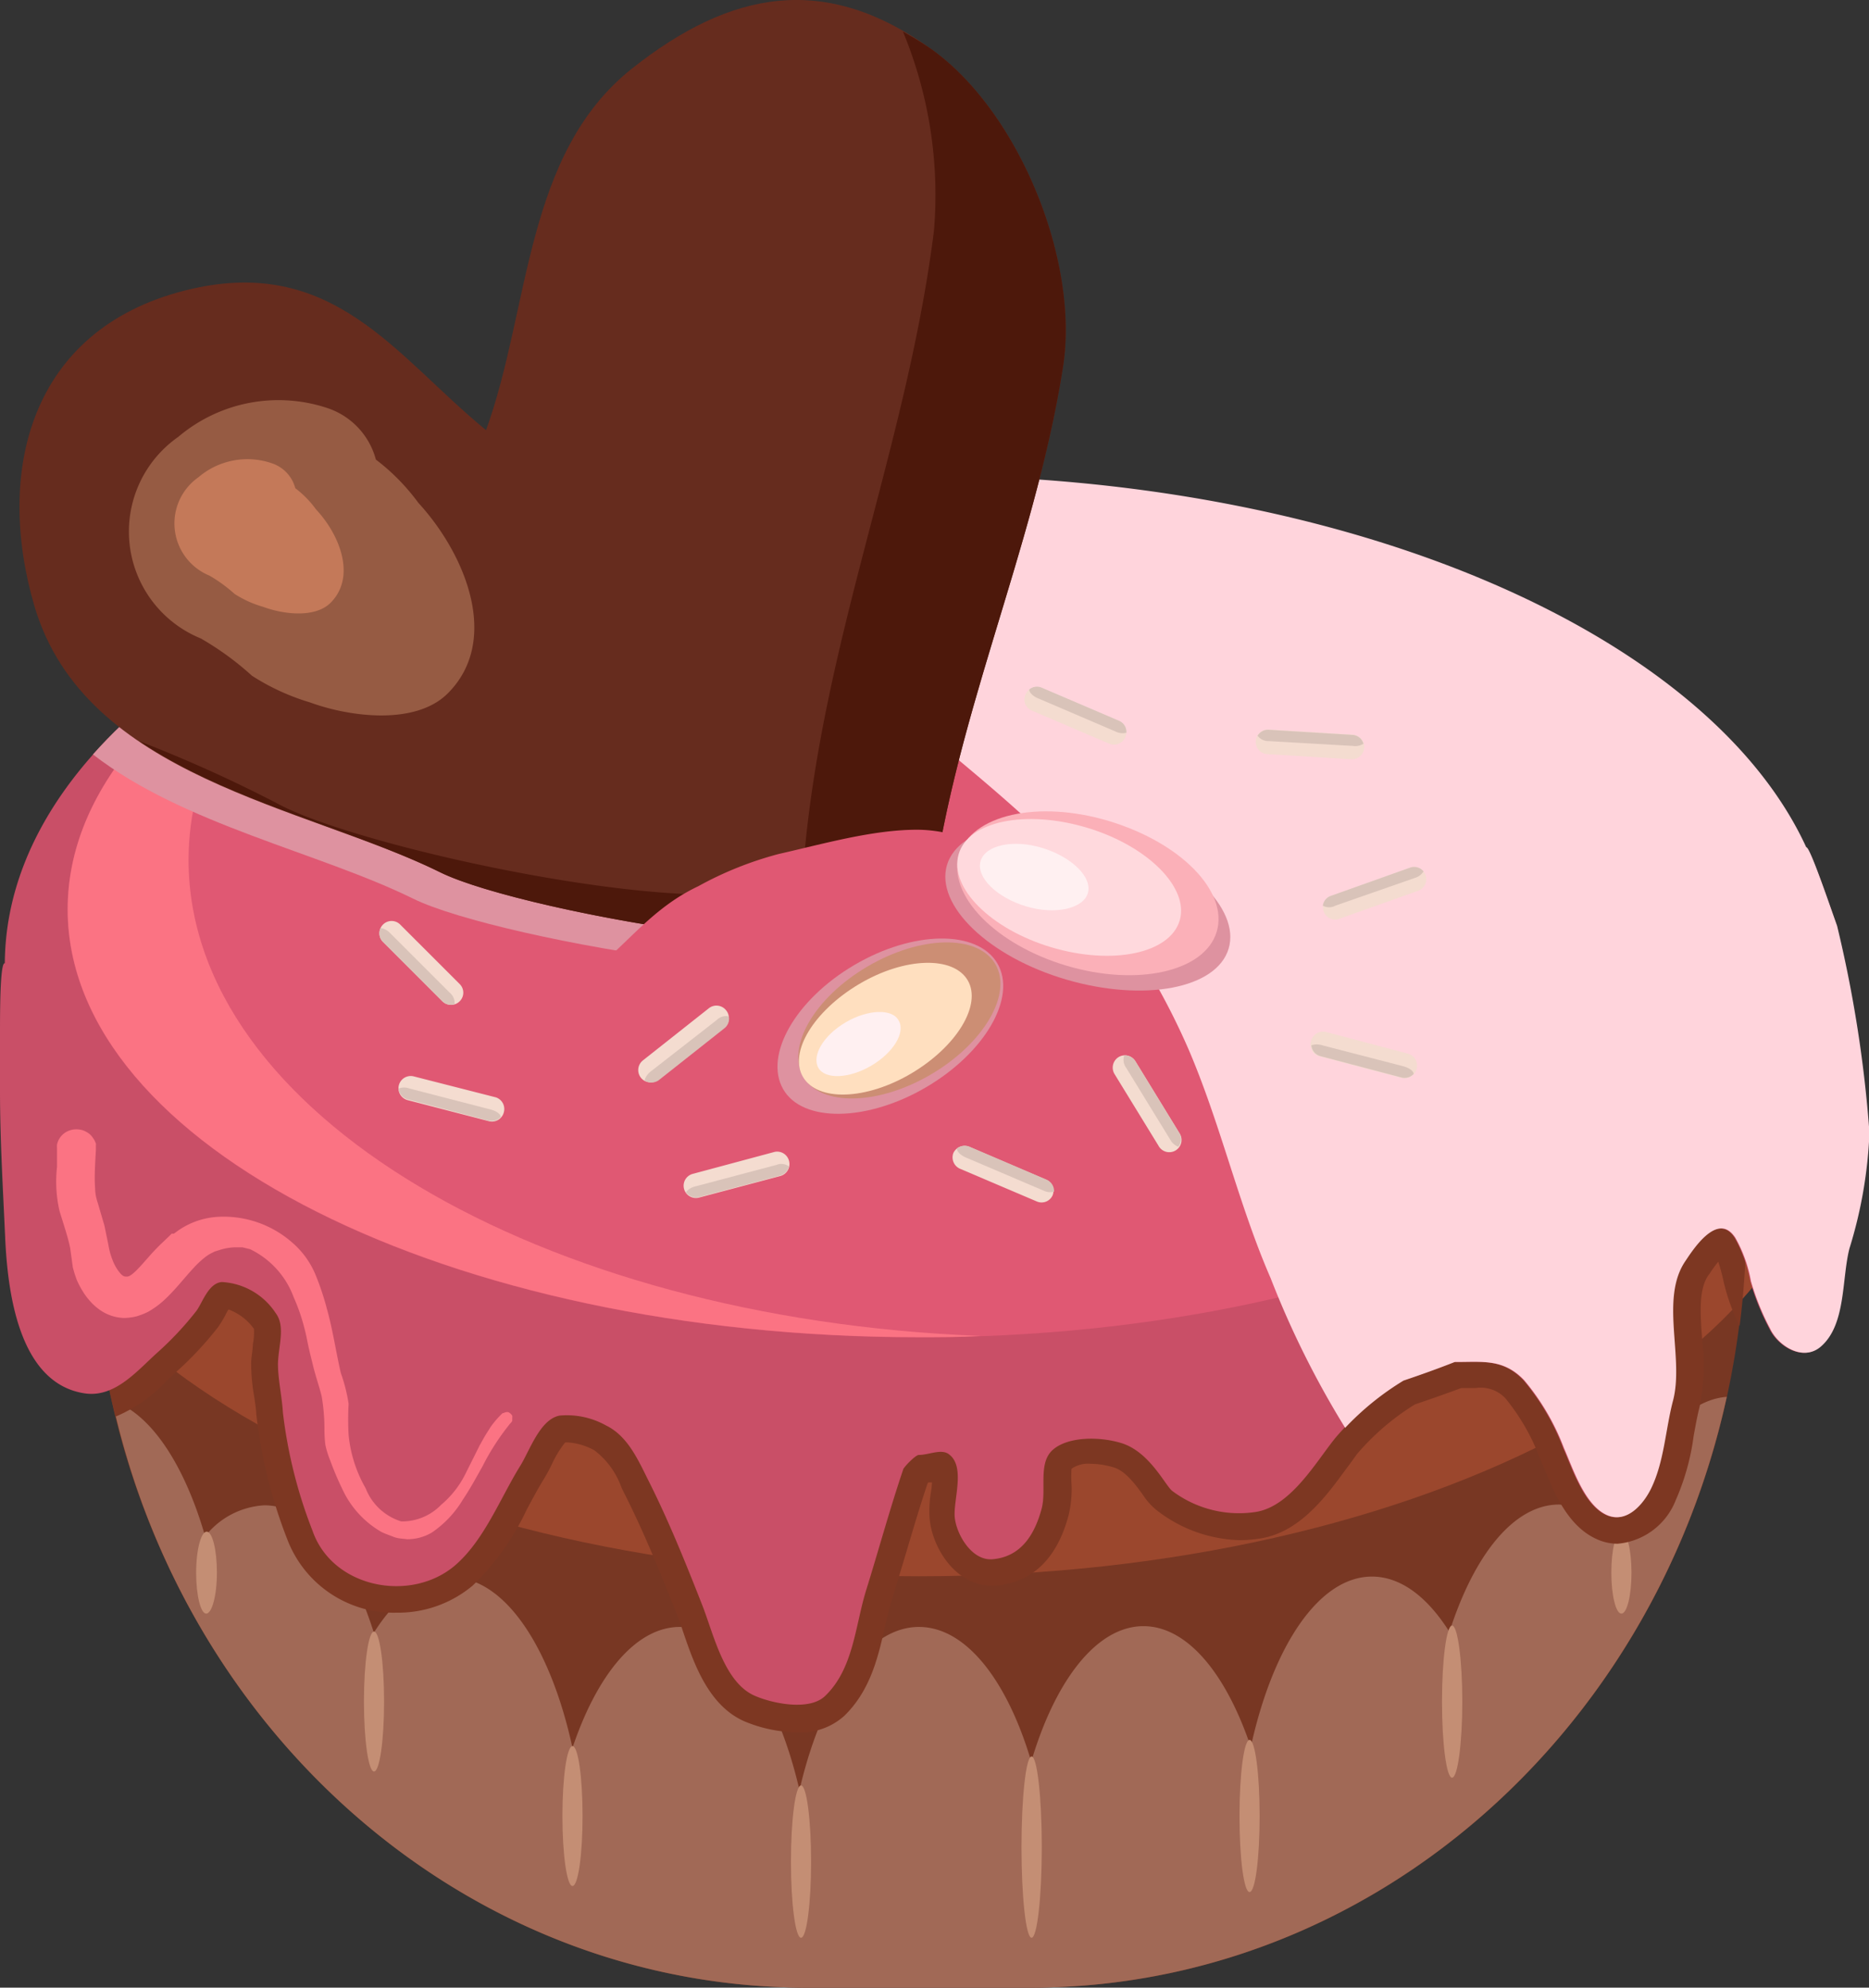 <svg xmlns="http://www.w3.org/2000/svg" viewBox="0 0 120.63 128.28"><rect x="0" y="0" width="120.63" height="128.28" fill="#333333" stroke="none"/><defs><style>.cls-1{isolation:isolate;}.cls-2{fill:#783723;}.cls-3{fill:#9b472d;}.cls-4{fill:#a16956;}.cls-5{fill:#c48e74;}.cls-6{fill:#7d3722;}.cls-7{fill:#c94f67;}.cls-8{fill:#e05873;}.cls-9{fill:#ffd4dc;}.cls-11,.cls-9{mix-blend-mode:multiply;}.cls-10{fill:#fb7383;}.cls-11{fill:#de92a0;}.cls-12{fill:#662c1e;}.cls-13{fill:#4d180b;}.cls-14{fill:#965b43;}.cls-15{fill:#c47959;}.cls-16{fill:#fbb0b8;}.cls-17{fill:#ffd9dd;}.cls-18{fill:#fff0f1;}.cls-19{fill:#cc8e74;}.cls-20{fill:#ffdfbf;}.cls-21{fill:#f4dcd0;}.cls-22{fill:#d9c3b9;}</style></defs><g class="cls-1"><g id="Layer_2" data-name="Layer 2"><g id="Layer_2-2" data-name="Layer 2"><path class="cls-2" d="M112.67,78.86c0,27.29-20.66,49.42-46.15,49.42H52.09c-25.49,0-46.15-22.13-46.15-49.42v-13H112.67Z"></path><path class="cls-3" d="M118.31,70.08c0,17.48-26.42,31.65-59,31.65S.31,87.56.31,70.08s26.41-31.64,59-31.64S118.31,52.61,118.31,70.08Z"></path><path class="cls-4" d="M52.09,128.28H66.52c21.86,0,40.16-16.28,44.93-38.13-2.94.22-5.52,3.71-7,8.95a5.27,5.27,0,0,0-3.82-2c-2.92,0-5.49,3.25-7.08,8.22-1.41-2.24-3.13-3.57-5-3.57-3.43,0-6.4,4.5-7.82,11-1.59-4.73-4.1-7.8-6.93-7.8-3,0-5.68,3.47-7.24,8.74C65,108.42,62.33,105,59.31,105c-3.35,0-6.26,4.27-7.71,10.53C50.14,109.22,47.23,105,43.88,105c-2.83,0-5.34,3.07-6.93,7.8-1.42-6.52-4.38-11-7.82-11-1.86,0-3.58,1.33-5,3.57-1.58-5-4.16-8.22-7.07-8.22a5.23,5.23,0,0,0-3.82,2c-1.34-4.65-3.52-7.93-6-8.76C12,112.09,30.3,128.28,52.09,128.28Z"></path><path class="cls-5" d="M23.49,109.82c0,2.49.29,4.51.65,4.51s.65-2,.65-4.51-.29-4.52-.65-4.52S23.49,107.32,23.49,109.82Z"></path><path class="cls-5" d="M104,101.5c0,1.46.29,2.64.65,2.64s.65-1.18.65-2.64-.29-2.65-.65-2.65S104,100,104,101.5Z"></path><path class="cls-5" d="M12.66,101.5c0,1.46.29,2.64.65,2.64S14,103,14,101.5s-.3-2.65-.66-2.65S12.66,100,12.66,101.5Z"></path><path class="cls-5" d="M36.3,117.2c0,2.5.29,4.52.65,4.52s.65-2,.65-4.52-.29-4.51-.65-4.51S36.3,114.71,36.3,117.2Z"></path><path class="cls-5" d="M51.05,120.15c0,2.71.29,4.91.65,4.91s.65-2.2.65-4.91-.29-4.92-.65-4.92S51.05,117.43,51.05,120.15Z"></path><path class="cls-5" d="M80,117.2c0,2.71.28,4.91.65,4.91s.65-2.2.65-4.91-.29-4.91-.65-4.91S80,114.49,80,117.2Z"></path><path class="cls-5" d="M93.07,109.82c0,2.71.29,4.91.65,4.91s.66-2.2.66-4.91-.3-4.91-.66-4.91S93.07,107.11,93.07,109.82Z"></path><path class="cls-5" d="M65.93,119.21c0,3.23.29,5.85.65,5.85s.66-2.62.66-5.85-.3-5.85-.66-5.85S65.93,116,65.93,119.21Z"></path><path class="cls-6" d="M5.94,78.86A53,53,0,0,0,7.45,91.43a9.57,9.57,0,0,0,3.31-2.32l.56-.52a22.22,22.22,0,0,0,2.74-2.92,7.12,7.12,0,0,0,.48-.78,2.93,2.93,0,0,1,.21-.38,3.54,3.54,0,0,1,1.64,1.25,4.1,4.1,0,0,1-.07,1c0,.36-.1.77-.11,1.2a12.26,12.26,0,0,0,.19,2.14c.06.39.12.77.14,1.15a32,32,0,0,0,2,8.09,7.35,7.35,0,0,0,7.06,4.74,7.5,7.5,0,0,0,4.92-1.76A16.67,16.67,0,0,0,34,97.42c.36-.67.7-1.31,1.05-1.88a11.26,11.26,0,0,0,.55-1,6.79,6.79,0,0,1,.88-1.45h.16a4.1,4.1,0,0,1,1.72.51A5.17,5.17,0,0,1,40.11,96l.13.27c1.31,2.57,2.39,5.26,3.48,8,.13.33.26.71.39,1.1.68,2,1.62,4.69,3.91,5.71a9,9,0,0,0,3.42.72,4.19,4.19,0,0,0,3.05-1.06c1.69-1.64,2.19-3.81,2.62-5.73.15-.63.29-1.24.46-1.79.31-1,.61-2,.91-3,.44-1.48.89-3,1.39-4.49l.05-.06.23,0c0,.29-.07.63-.1.86A7.39,7.39,0,0,0,60,98c.15,1.82,1.63,4.33,4,4.33h.29c1.62-.14,3.74-1,4.68-4.54a7.15,7.15,0,0,0,.19-2,6.9,6.9,0,0,1,0-1,1.85,1.85,0,0,1,1.21-.32,5.29,5.29,0,0,1,1.53.24c.76.23,1.44,1.17,1.89,1.8a4.18,4.18,0,0,0,.92,1A9.1,9.1,0,0,0,80,99.4a8.75,8.75,0,0,0,1.34-.11c2.54-.39,4.25-2.72,5.5-4.43.26-.34.5-.68.73-1a15.87,15.87,0,0,1,3.75-3.22c1-.34,2-.69,3-1.06h.94a2.19,2.19,0,0,1,1.9.66,13.74,13.74,0,0,1,2.23,3.88l.28.65c.64,1.58,1.53,3.73,3.38,4.56a3.23,3.23,0,0,0,1.35.3,4.44,4.44,0,0,0,3.76-2.82,15.15,15.15,0,0,0,1.15-4.12c.12-.66.23-1.29.38-1.87a13.6,13.6,0,0,0,.17-4.41c-.12-1.62-.23-3.16.39-4.09l.08-.1a9,9,0,0,1,.57-.79,12.13,12.13,0,0,1,.35,1.3l.08.32a12.93,12.93,0,0,0,.95,2.53,53.49,53.49,0,0,0,.43-6.74v-13H5.94Z"></path><path class="cls-7" d="M118.54,59.73c-.54-1.57-1.74-5.12-2-5-6.34-13.81-29.57-24-57.27-24C26.79,30.63.42,44.74.31,62.17,0,62.07,0,65.42,0,66.64s0,2.5,0,3.76c0,3.12.19,6.28.33,9.4.15,3.44.83,9.51,5.17,10.13,1.93.27,3.36-1.47,4.65-2.63a20.69,20.69,0,0,0,2.52-2.69c.39-.51.77-1.8,1.65-1.87a4.44,4.44,0,0,1,3.47,2c.65.86.18,2.1.15,3.28,0,1,.26,2.11.32,3.15a30.75,30.75,0,0,0,1.91,7.62c1.29,3.72,6.37,4.67,9.21,2.23,1.88-1.62,2.92-4.36,4.2-6.42.62-1,1.27-3,2.54-3.24a5.17,5.17,0,0,1,3,.64c1.33.65,2,2.07,2.66,3.41,1.34,2.64,2.46,5.42,3.54,8.17.73,1.85,1.41,5,3.39,5.86,1.16.51,3.56,1,4.56,0,1.82-1.76,1.92-4.5,2.63-6.8.81-2.6,1.53-5.25,2.4-7.82.06-.16.79-.92,1-.92.68,0,1.51-.45,2,0,1,.81.23,2.92.32,4s1.08,2.85,2.45,2.73c1.83-.16,2.71-1.59,3.16-3.26.33-1.24-.25-2.94.72-3.8s3-.87,4.41-.44c1.84.55,2.86,2.77,3.31,3.1a7.17,7.17,0,0,0,5.37,1.35c2.26-.35,3.86-3.18,5.14-4.77a17.73,17.73,0,0,1,4.36-3.71c1.13-.38,2.24-.78,3.31-1.2h.16c1.68,0,3-.2,4.31,1.17a15.07,15.07,0,0,1,2.57,4.38c.59,1.33,1.33,3.68,2.78,4.33,1.29.57,2.36-.72,2.84-1.7.86-1.76.93-3.82,1.42-5.68.73-2.77-.85-6.57.79-9,.41-.6,2.08-3.31,3.24-1.51a8.9,8.9,0,0,1,1,2.79,16,16,0,0,0,1.24,3.07c.53,1.12,2.14,2.15,3.28,1.15,1.63-1.42,1.33-4.36,1.84-6.33a29,29,0,0,0,1.29-7.47A82.07,82.07,0,0,0,118.54,59.73Z"></path><path class="cls-8" d="M114.26,58.69c0,15.25-24.6,27.62-54.95,27.62S4.36,73.94,4.36,58.69s24.6-27.63,55-27.63S114.26,43.43,114.26,58.69Z"></path><path class="cls-9" d="M116.58,54.68c-6.34-13.81-29.57-24-57.27-24a104.35,104.35,0,0,0-22.82,2.45A85.71,85.71,0,0,1,51,40c2.75,1.63,5.19,4.27,7.63,6.34,2.59,2.19,5.25,4.32,7.75,6.62A45.31,45.31,0,0,1,76.72,67.74c2.07,4.83,3.22,10,5.29,14.75a59.19,59.19,0,0,0,4.81,9.66,18,18,0,0,1,3.77-3.05c1.13-.38,2.24-.78,3.31-1.2h.16c1.68,0,3-.2,4.31,1.17a15.07,15.07,0,0,1,2.57,4.38c.59,1.33,1.33,3.68,2.78,4.33,1.29.57,2.36-.72,2.84-1.7.86-1.76.93-3.82,1.42-5.68.73-2.77-.85-6.57.79-9,.41-.6,2.08-3.31,3.24-1.51a8.9,8.9,0,0,1,1,2.79,16,16,0,0,0,1.24,3.07c.53,1.12,2.14,2.15,3.28,1.15,1.63-1.42,1.33-4.36,1.84-6.33a29,29,0,0,0,1.29-7.47,82.07,82.07,0,0,0-2.09-13.35C118,58.16,116.8,54.61,116.58,54.68Z"></path><path class="cls-10" d="M33.06,91.71a.32.32,0,0,0,0-.09.13.13,0,0,0,0-.06.11.11,0,0,0,0-.08.2.2,0,0,0,0-.11v0a.44.44,0,0,0-.08-.11h0a.66.66,0,0,0-.17-.12h0a.4.4,0,0,0-.15,0h0a.44.44,0,0,0-.16.06h0l-.06,0a6,6,0,0,0-.78.9l0,0-.11.18a10.11,10.11,0,0,0-.53.9,1.28,1.28,0,0,0-.11.2l-.9,1.8a6.17,6.17,0,0,1-1.53,1.93,3.51,3.51,0,0,1-2.58,1.08,3.61,3.61,0,0,1-2.3-2.14,8.54,8.54,0,0,1-1.1-3.45,17.87,17.87,0,0,1,0-2A10.53,10.53,0,0,0,22,88.62c-.31-1.32-.51-2.77-.92-4.22a17.11,17.11,0,0,0-.74-2.19,5.55,5.55,0,0,0-1.46-2,6.7,6.7,0,0,0-4.77-1.68,5,5,0,0,0-2.6.88l-.29.21-.07,0s0,0-.07,0l0,0-.11.11-.45.43a12.46,12.46,0,0,0-.87.9c-.58.65-1.15,1.35-1.47,1.33-.13,0-.24,0-.44-.24a2.9,2.9,0,0,1-.48-.84A4.5,4.5,0,0,1,7,80.36L6.74,79.1c-.13-.45-.27-.91-.4-1.37a5.14,5.14,0,0,1-.15-.54,2.83,2.83,0,0,1-.05-.48c-.06-.74,0-1.58.05-2.5v0c0-.37,0-.12,0-.22l0-.08a.43.43,0,0,0,0-.1A1.33,1.33,0,0,0,6,73.44a1.19,1.19,0,0,0-.23-.26,1.37,1.37,0,0,0-.2-.13,1.1,1.1,0,0,0-.44-.15,1.33,1.33,0,0,0-.88.17,1.22,1.22,0,0,0-.57.8,2,2,0,0,0,0,.24v.24l0,.33,0,.63a8.49,8.49,0,0,0,.16,2.84c.25.83.54,1.66.69,2.4l.17,1.24a7.41,7.41,0,0,0,.25.8,5.45,5.45,0,0,0,.35.68,4,4,0,0,0,.45.63,3.51,3.51,0,0,0,.59.56,2.85,2.85,0,0,0,1.65.6,3.58,3.58,0,0,0,.8-.1,4.2,4.2,0,0,0,.79-.31,5.71,5.71,0,0,0,1.17-.89c.66-.64,1.17-1.31,1.71-1.89a6.15,6.15,0,0,1,.8-.75,2.4,2.4,0,0,1,.42-.26l.18-.09.29-.09a3.66,3.66,0,0,1,1-.18l.5,0,.49.12a5.58,5.58,0,0,1,2.81,3.09,12.4,12.4,0,0,1,.72,2.1c.1.37.15.69.24,1.1s.17.72.26,1.08c.16.72.43,1.46.59,2.12a12.41,12.41,0,0,1,.18,2.05A8,8,0,0,0,21,93.25a6,6,0,0,0,.31,1,18.8,18.8,0,0,0,.78,1.84,6.16,6.16,0,0,0,2.51,2.77c.28.14.54.22.81.33s.59.11.87.15a3.12,3.12,0,0,0,1.59-.43,6.79,6.79,0,0,0,2-2.12c.51-.76.9-1.5,1.27-2.15a15.33,15.33,0,0,1,1.79-2.77l.06-.06,0,0,0,0A0,0,0,0,1,33.06,91.71Zm-.72.88.07-.1Z"></path><path class="cls-10" d="M12.17,55.5c0-6,3.12-11.68,8.5-16.44C10.6,44.06,4.37,51,4.37,58.69,4.37,73.94,29,86.3,59.31,86.3c1.35,0,2.68,0,4-.08C34.75,85.13,12.17,71.8,12.17,55.5Z"></path><path class="cls-11" d="M59.31,30.63C35.79,30.63,15.5,38,6,48.69,11.85,53.23,20.57,55,26.67,58c5.45,2.7,31.09,7.1,31.59,2.67,1.18-10.51,5.18-19.93,7.53-29.88C63.66,30.7,61.5,30.63,59.31,30.63Z"></path><path class="cls-12" d="M60.18,3.22c-6.9-5-13-3.86-19.41,1.22-6.93,5.52-6.55,15.48-9.4,23.32-5.85-4.78-9.91-11.45-19.48-9-10,2.56-12.2,11.72-9.67,20.35C5.48,50.19,19.64,52,28.41,56.29,33.86,59,59.5,63.39,60,59c1.39-12.4,6.72-23.28,8.61-35.32C69.68,16.85,65.77,7.26,60.18,3.22Z"></path><path class="cls-13" d="M60.18,3.22c-.65-.46-1.27-.82-1.9-1.18a27.56,27.56,0,0,1,2,12.85c-1.75,13.93-7.21,26.44-8.41,40.8-.43,5.13-28.09-.59-34-3.85a88.75,88.75,0,0,0-8.87-4c5.77,3.89,13.71,5.64,19.39,8.45C33.86,59,59.5,63.39,60,59c1.39-12.4,6.72-23.28,8.61-35.32C69.68,16.85,65.77,7.26,60.18,3.22Z"></path><path class="cls-14" d="M27,32.45a13.62,13.62,0,0,0-2.74-2.79,4.81,4.81,0,0,0-3-3.28,10,10,0,0,0-9.76,1.82,7.45,7.45,0,0,0,1.45,13,18.78,18.78,0,0,1,3.31,2.41A14.64,14.64,0,0,0,20,45.33c2.53.93,6.79,1.51,8.89-.57C32.31,41.36,30.09,35.82,27,32.45Z"></path><path class="cls-15" d="M20.4,32.88a6.42,6.42,0,0,0-1.34-1.37,2.32,2.32,0,0,0-1.48-1.6,4.86,4.86,0,0,0-4.77.89,3.64,3.64,0,0,0,.71,6.35,9.71,9.71,0,0,1,1.62,1.18,6.94,6.94,0,0,0,1.86.84c1.23.46,3.32.75,4.34-.27C23,37.23,21.94,34.52,20.4,32.88Z"></path><path class="cls-8" d="M65.45,55.09c-2.22-.58-3.93-1.54-6.28-1.54-2.87,0-6.1.93-8.89,1.56a22.7,22.7,0,0,0-5.22,2.09c-3,1.42-4.53,3.71-7,5.63a1,1,0,0,0-.37,1.22,1.37,1.37,0,0,0,1.95,1.47c2.87-1.46,6.17-1.44,9.33-1.37a21.09,21.09,0,0,0,8.8-1.32c2.61-1,8.25-3.36,8.63-6.49A1.29,1.29,0,0,0,65.45,55.09Z"></path><path class="cls-11" d="M79.3,61.22c-.77,2.59-5.46,3.47-10.48,2s-8.47-4.8-7.7-7.39,5.47-3.46,10.49-2S80.07,58.64,79.3,61.22Z"></path><path class="cls-16" d="M78.53,60.13c-.77,2.58-5.12,3.56-9.71,2.19s-7.7-4.57-6.92-7.15S67,51.6,71.61,53,79.3,57.54,78.53,60.13Z"></path><path class="cls-17" d="M76.14,59.41c-.64,2.13-4.34,2.9-8.27,1.73s-6.61-3.85-6-6,4.33-2.9,8.26-1.73S76.77,57.29,76.14,59.41Z"></path><path class="cls-18" d="M70.21,57.65c-.31,1-2.12,1.41-4,.84s-3.23-1.88-2.92-2.92,2.12-1.42,4-.84S70.52,56.61,70.21,57.65Z"></path><path class="cls-11" d="M64.37,62.17c1.28,2.18-.78,5.76-4.6,8s-8,2.29-9.23.11.79-5.76,4.6-8S63.09,60,64.37,62.17Z"></path><path class="cls-19" d="M64.24,62.22c1.13,1.92-.73,5.11-4.15,7.12s-7.12,2.08-8.24.15.72-5.11,4.15-7.12S63.11,60.3,64.24,62.22Z"></path><path class="cls-20" d="M62.46,63.27c.92,1.58-.7,4.26-3.63,6s-6.06,1.83-7,.24.69-4.26,3.62-6S61.53,61.68,62.46,63.27Z"></path><path class="cls-18" d="M58,65.86c.46.77-.34,2.08-1.77,2.92s-3,.9-3.42.12.34-2.08,1.77-2.92S57.59,65.08,58,65.86Z"></path><path class="cls-21" d="M29.67,64.62a.79.79,0,0,1-1.12,0l-3.83-3.83a.79.79,0,0,1,0-1.12.78.78,0,0,1,1.11,0l3.84,3.84A.78.78,0,0,1,29.67,64.62Z"></path><path class="cls-22" d="M25.19,60.23a1.11,1.11,0,0,0-.62-.34.78.78,0,0,0,.15.9l3.83,3.83a.78.78,0,0,0,.79.19.87.87,0,0,0-.32-.75Z"></path><path class="cls-21" d="M32.52,71.78a.79.79,0,0,1-1,.57L26.31,71a.79.79,0,1,1,.4-1.53L32,70.82A.79.79,0,0,1,32.52,71.78Z"></path><path class="cls-22" d="M26.43,70.25a1,1,0,0,0-.7,0,.79.79,0,0,0,.58.7l5.24,1.38a.79.79,0,0,0,.77-.24c0-.19-.29-.39-.64-.48Z"></path><path class="cls-21" d="M91.43,69a.8.8,0,0,1-1,.56l-5.24-1.38a.78.78,0,0,1-.57-1,.8.8,0,0,1,1-.57L90.87,68A.8.8,0,0,1,91.43,69Z"></path><path class="cls-22" d="M85.34,67.46a1.15,1.15,0,0,0-.7,0,.79.79,0,0,0,.58.7l5.24,1.38a.8.8,0,0,0,.78-.23c0-.19-.3-.39-.65-.49Z"></path><path class="cls-21" d="M50.92,74.9a.8.8,0,0,1-.56,1l-5.24,1.39a.79.79,0,1,1-.41-1.53L50,74.34A.79.79,0,0,1,50.92,74.9Z"></path><path class="cls-22" d="M44.87,76.57a1.09,1.09,0,0,0-.6.37.8.8,0,0,0,.85.32l5.24-1.39a.81.81,0,0,0,.56-.59.82.82,0,0,0-.8-.1Z"></path><path class="cls-21" d="M46.87,65.21a.78.78,0,0,1-.13,1.11l-4.25,3.36a.79.79,0,1,1-1-1.24l4.25-3.36A.79.79,0,0,1,46.87,65.21Z"></path><path class="cls-22" d="M42,69.15a1.15,1.15,0,0,0-.4.57.8.8,0,0,0,.91,0l4.25-3.36a.78.78,0,0,0,.28-.76.83.83,0,0,0-.78.23Z"></path><path class="cls-21" d="M72.2,68.22a.79.79,0,0,1,1.08.27l2.83,4.62a.79.79,0,1,1-1.34.83l-2.84-4.63A.8.8,0,0,1,72.2,68.22Z"></path><path class="cls-22" d="M75.53,73.55a1,1,0,0,0,.52.46.78.78,0,0,0,.06-.9l-2.83-4.62a.78.78,0,0,0-.72-.37.86.86,0,0,0,.13.8Z"></path><path class="cls-21" d="M66.2,44.8a.78.78,0,0,1,1-.42l5,2.14A.79.79,0,0,1,71.6,48l-5-2.14A.77.77,0,0,1,66.2,44.8Z"></path><path class="cls-22" d="M72,47.21a1,1,0,0,0,.7.08.78.78,0,0,0-.47-.77l-5-2.14a.77.77,0,0,0-.8.12c0,.19.23.43.57.57Z"></path><path class="cls-21" d="M61.53,74.42a.8.8,0,0,1,1-.42l5,2.14a.79.79,0,0,1,.41,1,.78.78,0,0,1-1,.41l-5-2.13A.8.8,0,0,1,61.53,74.42Z"></path><path class="cls-22" d="M67.33,76.83a1,1,0,0,0,.7.08.79.79,0,0,0-.47-.77l-5-2.14a.82.82,0,0,0-.8.12c0,.2.23.43.57.58Z"></path><path class="cls-21" d="M85.43,58.82a.78.78,0,0,1,.48-1L91,56a.79.79,0,0,1,.53,1.49L86.44,59.3A.79.79,0,0,1,85.43,58.82Z"></path><path class="cls-22" d="M91.32,56.66a1,1,0,0,0,.56-.42A.78.78,0,0,0,91,56l-5.11,1.82a.77.77,0,0,0-.51.63.84.84,0,0,0,.81,0Z"></path><path class="cls-21" d="M81.05,47.82a.8.8,0,0,1,.84-.74l5.41.33A.79.79,0,0,1,87.21,49l-5.42-.33A.79.79,0,0,1,81.05,47.82Z"></path><path class="cls-22" d="M87.32,48.14A1,1,0,0,0,88,48a.78.78,0,0,0-.7-.57l-5.41-.33a.78.78,0,0,0-.72.38.85.85,0,0,0,.73.35Z"></path></g></g></g></svg>